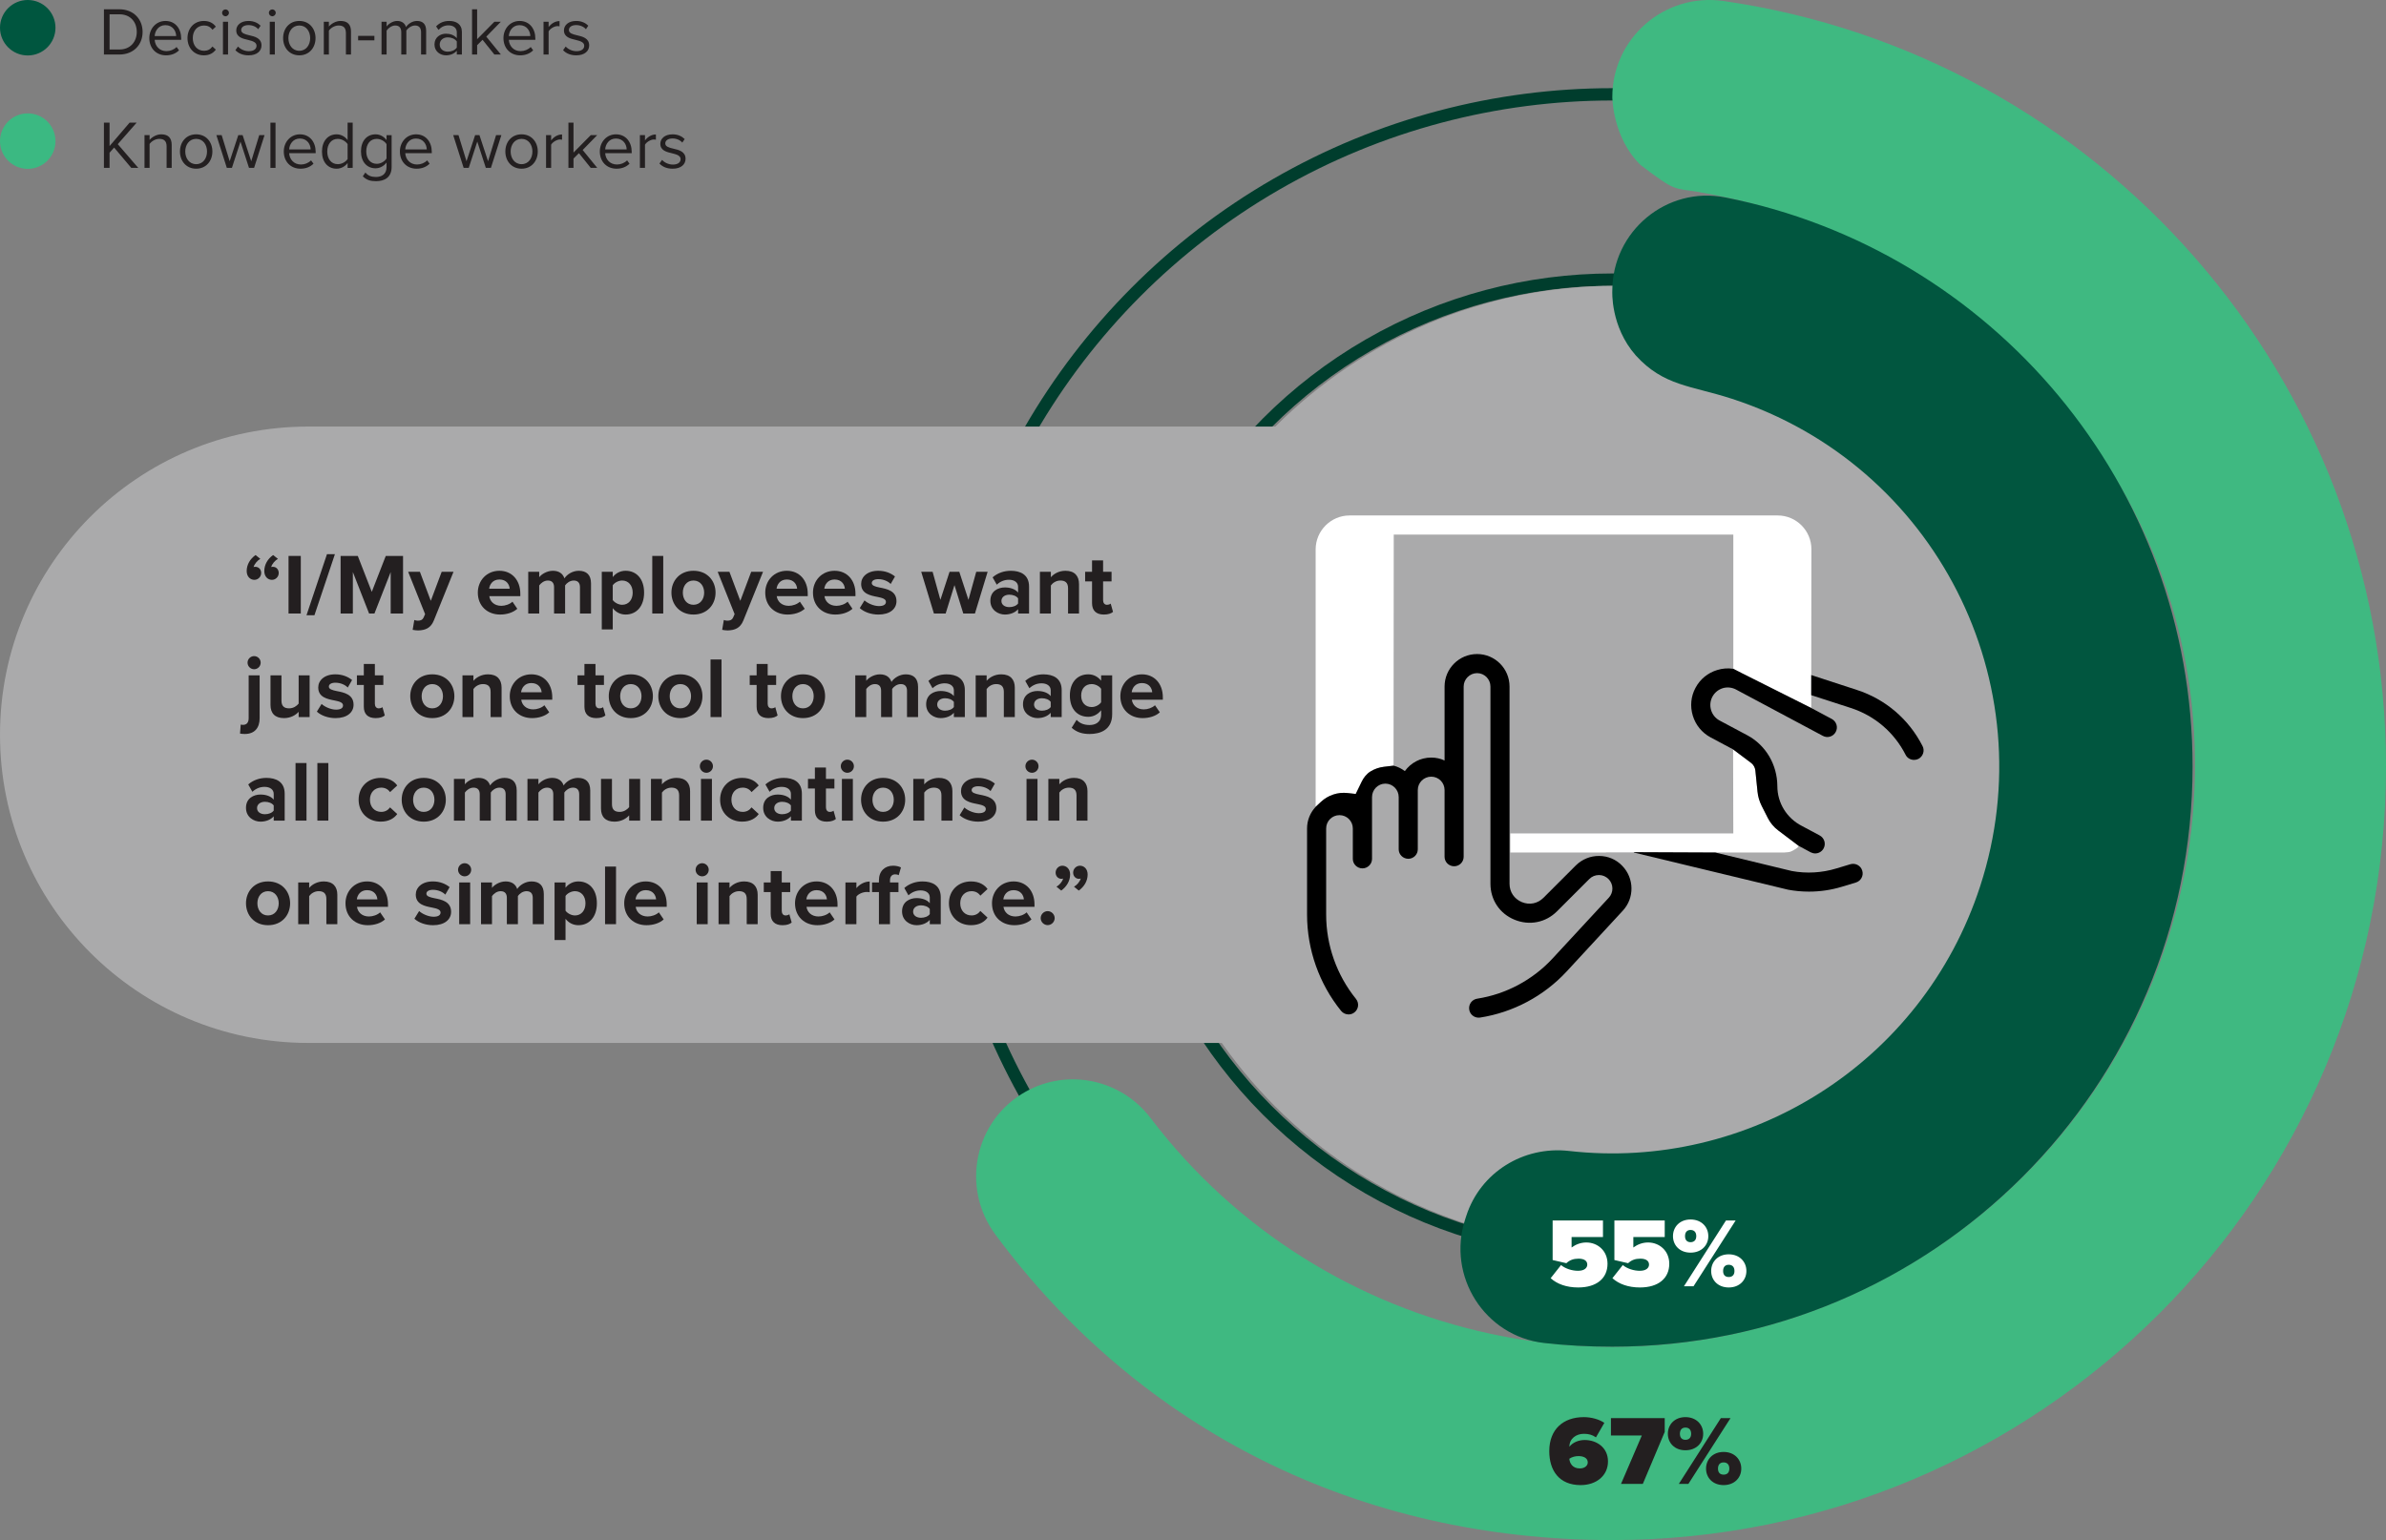 <?xml version="1.0" encoding="utf-8"?>
<!-- Generator: Adobe Illustrator 28.0.0, SVG Export Plug-In . SVG Version: 6.00 Build 0)  -->
<svg version="1.1" id="Layer_1" xmlns="http://www.w3.org/2000/svg" xmlns:xlink="http://www.w3.org/1999/xlink" x="0px" y="0px"
	 viewBox="0 0 387 249.855" style="enable-background:new 0 0 387 249.855;" xml:space="preserve">
<rect x="0" y="0" width="387" height="249.855" fill="#808080" stroke="none"/>
<style type="text/css">
	.st0{clip-path:url(#SVGID_00000081624716600072745000000008125318641186892699_);}
	.st1{fill:#231F20;}
	.st2{clip-path:url(#SVGID_00000081624716600072745000000008125318641186892699_);fill:#00563F;}
	.st3{clip-path:url(#SVGID_00000049200843350638934260000010675468392728053640_);fill:#3BB982;}
	
		.st4{clip-path:url(#SVGID_00000049200843350638934260000010675468392728053640_);fill:none;stroke:#003D2D;stroke-width:2;stroke-miterlimit:10;}
	.st5{clip-path:url(#SVGID_00000049200843350638934260000010675468392728053640_);fill:#AAAAAB;}
	.st6{clip-path:url(#SVGID_00000006677330506827531390000002852563469582974868_);fill:#3FB981;}
	.st7{clip-path:url(#SVGID_00000006677330506827531390000002852563469582974868_);fill:#01563F;}
	.st8{fill:#FFFFFF;}
	.st9{clip-path:url(#SVGID_00000106864577641926364460000009519031424286783145_);fill:#FFFFFF;}
	.st10{clip-path:url(#SVGID_00000106864577641926364460000009519031424286783145_);}
</style>
<g>
	<defs>
		<rect id="SVGID_1_" width="387" height="249.855"/>
	</defs>
	<clipPath id="SVGID_00000047747706195182554300000016438410160369019577_">
		<use xlink:href="#SVGID_1_"  style="overflow:visible;"/>
	</clipPath>
	<g style="clip-path:url(#SVGID_00000047747706195182554300000016438410160369019577_);">
		<path class="st1" d="M16.858,8.844V1.507h2.509c2.277,0,3.762,1.595,3.762,3.674c0,2.09-1.485,3.664-3.762,3.664H16.858z
			 M17.772,8.03h1.595c1.782,0,2.816-1.276,2.816-2.85c0-1.584-1.001-2.86-2.816-2.86h-1.595V8.03z"/>
		<path class="st1" d="M26.836,3.399c1.606,0,2.553,1.254,2.553,2.85v0.209h-4.302c0.066,1.001,0.77,1.837,1.914,1.837
			c0.605,0,1.221-0.242,1.64-0.671l0.396,0.539c-0.528,0.528-1.243,0.814-2.112,0.814c-1.573,0-2.707-1.133-2.707-2.794
			C24.217,4.642,25.318,3.399,26.836,3.399z M25.087,5.852h3.487c-0.011-0.792-0.539-1.771-1.749-1.771
			C25.692,4.081,25.131,5.038,25.087,5.852z"/>
		<path class="st1" d="M33.062,3.399c0.968,0,1.54,0.396,1.947,0.924l-0.55,0.506c-0.352-0.484-0.803-0.693-1.353-0.693
			c-1.133,0-1.837,0.869-1.837,2.046c0,1.177,0.704,2.058,1.837,2.058c0.55,0,1.001-0.22,1.353-0.693l0.55,0.506
			c-0.407,0.528-0.979,0.924-1.947,0.924c-1.584,0-2.651-1.21-2.651-2.794C30.41,4.609,31.478,3.399,33.062,3.399z"/>
		<path class="st1" d="M36.02,2.078c0-0.308,0.253-0.55,0.55-0.55c0.308,0,0.561,0.242,0.561,0.55s-0.253,0.561-0.561,0.561
			C36.273,2.639,36.02,2.386,36.02,2.078z M36.163,8.844V3.53h0.825v5.314H36.163z"/>
		<path class="st1" d="M38.605,7.546c0.352,0.407,1.023,0.759,1.75,0.759c0.814,0,1.254-0.363,1.254-0.88
			c0-0.583-0.649-0.77-1.364-0.946c-0.902-0.209-1.925-0.451-1.925-1.551c0-0.825,0.715-1.529,1.98-1.529
			c0.902,0,1.54,0.341,1.969,0.77l-0.385,0.572c-0.319-0.385-0.902-0.671-1.584-0.671c-0.726,0-1.177,0.33-1.177,0.803
			c0,0.517,0.605,0.682,1.298,0.847c0.924,0.209,1.991,0.473,1.991,1.65c0,0.891-0.715,1.606-2.09,1.606
			c-0.869,0-1.606-0.264-2.145-0.836L38.605,7.546z"/>
		<path class="st1" d="M43.61,2.078c0-0.308,0.253-0.55,0.55-0.55c0.308,0,0.561,0.242,0.561,0.55s-0.253,0.561-0.561,0.561
			C43.863,2.639,43.61,2.386,43.61,2.078z M43.753,8.844V3.53h0.825v5.314H43.753z"/>
		<path class="st1" d="M45.92,6.182c0-1.54,1.012-2.783,2.629-2.783s2.629,1.243,2.629,2.783c0,1.541-1.012,2.794-2.629,2.794
			S45.92,7.722,45.92,6.182z M50.309,6.182c0-1.078-0.627-2.046-1.76-2.046s-1.771,0.968-1.771,2.046
			c0,1.089,0.638,2.058,1.771,2.058S50.309,7.271,50.309,6.182z"/>
		<path class="st1" d="M56.106,8.844V5.368c0-0.935-0.473-1.232-1.188-1.232c-0.649,0-1.265,0.396-1.573,0.825v3.884H52.52V3.53
			h0.825v0.771c0.374-0.44,1.1-0.902,1.892-0.902c1.111,0,1.694,0.561,1.694,1.716v3.729H56.106z"/>
		<path class="st1" d="M58.086,6.545V5.819h2.64v0.726H58.086z"/>
		<path class="st1" d="M68.295,8.844V5.236c0-0.671-0.297-1.1-0.979-1.1c-0.55,0-1.133,0.396-1.408,0.814v3.895h-0.825V5.236
			c0-0.671-0.286-1.1-0.979-1.1c-0.539,0-1.111,0.396-1.397,0.825v3.884h-0.825V3.53h0.825v0.771
			c0.22-0.341,0.935-0.902,1.716-0.902c0.814,0,1.276,0.44,1.43,0.99c0.297-0.484,1.012-0.99,1.782-0.99
			c0.968,0,1.485,0.539,1.485,1.606v3.839H68.295z"/>
		<path class="st1" d="M74.091,8.844V8.239c-0.44,0.484-1.045,0.737-1.76,0.737c-0.902,0-1.859-0.605-1.859-1.76
			c0-1.188,0.957-1.749,1.859-1.749c0.726,0,1.332,0.231,1.76,0.726V5.236c0-0.715-0.572-1.122-1.342-1.122
			c-0.638,0-1.155,0.231-1.628,0.737l-0.385-0.572c0.572-0.594,1.254-0.88,2.124-0.88c1.122,0,2.057,0.506,2.057,1.793v3.652H74.091
			z M74.091,6.721c-0.319-0.44-0.88-0.66-1.463-0.66c-0.771,0-1.31,0.484-1.31,1.166c0,0.671,0.539,1.155,1.31,1.155
			c0.583,0,1.144-0.22,1.463-0.66V6.721z"/>
		<path class="st1" d="M80.185,8.844l-1.915-2.387l-0.88,0.869v1.518h-0.825V1.507h0.825v4.852l2.794-2.828h1.045l-2.354,2.41
			l2.366,2.904H80.185z"/>
		<path class="st1" d="M84.277,3.399c1.606,0,2.553,1.254,2.553,2.85v0.209h-4.302c0.066,1.001,0.77,1.837,1.914,1.837
			c0.605,0,1.221-0.242,1.64-0.671l0.396,0.539c-0.528,0.528-1.243,0.814-2.112,0.814c-1.573,0-2.707-1.133-2.707-2.794
			C81.658,4.642,82.758,3.399,84.277,3.399z M82.527,5.852h3.487c-0.011-0.792-0.539-1.771-1.749-1.771
			C83.132,4.081,82.571,5.038,82.527,5.852z"/>
		<path class="st1" d="M88.159,8.844V3.53h0.825v0.858c0.429-0.561,1.045-0.968,1.771-0.968v0.847
			c-0.099-0.022-0.198-0.033-0.33-0.033c-0.506,0-1.199,0.418-1.441,0.847v3.763H88.159z"/>
		<path class="st1" d="M91.756,7.546c0.352,0.407,1.023,0.759,1.75,0.759c0.814,0,1.254-0.363,1.254-0.88
			c0-0.583-0.649-0.77-1.364-0.946C92.493,6.27,91.47,6.028,91.47,4.928c0-0.825,0.715-1.529,1.98-1.529
			c0.902,0,1.54,0.341,1.969,0.77l-0.385,0.572c-0.319-0.385-0.902-0.671-1.584-0.671c-0.726,0-1.177,0.33-1.177,0.803
			c0,0.517,0.605,0.682,1.298,0.847c0.924,0.209,1.991,0.473,1.991,1.65c0,0.891-0.715,1.606-2.09,1.606
			c-0.869,0-1.606-0.264-2.145-0.836L91.756,7.546z"/>
	</g>
	<path style="clip-path:url(#SVGID_00000047747706195182554300000016438410160369019577_);fill:#00563F;" d="M4.5,8.999
		c2.485,0,4.5-2.015,4.5-4.5s-2.015-4.5-4.5-4.5S0,2.014,0,4.499S2.015,8.999,4.5,8.999"/>
</g>
<g>
	<path class="st1" d="M21.292,27.239l-2.784-3.3l-0.737,0.836v2.464h-0.914v-7.338h0.914v3.795l3.245-3.795h1.145l-3.059,3.487
		l3.322,3.851H21.292z"/>
	<path class="st1" d="M27.023,27.239v-3.477c0-0.935-0.473-1.232-1.188-1.232c-0.649,0-1.265,0.396-1.573,0.825v3.884h-0.825v-5.314
		h0.825v0.771c0.374-0.44,1.1-0.902,1.892-0.902c1.111,0,1.694,0.561,1.694,1.716v3.729H27.023z"/>
	<path class="st1" d="M29.189,24.576c0-1.54,1.012-2.783,2.629-2.783s2.629,1.243,2.629,2.783c0,1.541-1.012,2.794-2.629,2.794
		S29.189,26.117,29.189,24.576z M33.579,24.576c0-1.078-0.627-2.046-1.76-2.046s-1.771,0.968-1.771,2.046
		c0,1.089,0.638,2.058,1.771,2.058S33.579,25.666,33.579,24.576z"/>
	<path class="st1" d="M40.388,27.239l-1.386-4.269l-1.386,4.269H36.79l-1.694-5.314h0.858l1.298,4.236l1.397-4.236h0.704
		l1.397,4.236l1.298-4.236h0.858l-1.694,5.314H40.388z"/>
	<path class="st1" d="M43.863,27.239v-7.338h0.825v7.338H43.863z"/>
	<path class="st1" d="M48.648,21.793c1.606,0,2.553,1.254,2.553,2.85v0.209h-4.302c0.066,1.001,0.77,1.837,1.914,1.837
		c0.605,0,1.221-0.242,1.64-0.671l0.396,0.539c-0.528,0.528-1.243,0.814-2.112,0.814c-1.573,0-2.707-1.133-2.707-2.794
		C46.03,23.036,47.13,21.793,48.648,21.793z M46.899,24.247h3.487c-0.011-0.792-0.539-1.771-1.749-1.771
		C47.504,22.475,46.943,23.432,46.899,24.247z"/>
	<path class="st1" d="M56.381,27.239v-0.792c-0.396,0.539-1.045,0.924-1.793,0.924c-1.386,0-2.365-1.056-2.365-2.783
		c0-1.694,0.968-2.794,2.365-2.794c0.715,0,1.364,0.352,1.793,0.935v-2.827h0.825v7.338H56.381z M56.381,23.388
		c-0.297-0.462-0.935-0.858-1.595-0.858c-1.067,0-1.706,0.88-1.706,2.057s0.638,2.046,1.706,2.046c0.66,0,1.298-0.374,1.595-0.836
		V23.388z"/>
	<path class="st1" d="M59.263,27.987c0.44,0.528,0.968,0.726,1.727,0.726c0.88,0,1.705-0.429,1.705-1.595v-0.759
		c-0.385,0.539-1.034,0.946-1.782,0.946c-1.386,0-2.365-1.034-2.365-2.75c0-1.705,0.968-2.761,2.365-2.761
		c0.715,0,1.354,0.352,1.782,0.935v-0.803h0.825v5.16c0,1.76-1.232,2.31-2.53,2.31c-0.902,0-1.518-0.176-2.146-0.792L59.263,27.987z
		 M62.695,23.388c-0.286-0.462-0.924-0.858-1.584-0.858c-1.067,0-1.706,0.847-1.706,2.024c0,1.167,0.638,2.024,1.706,2.024
		c0.66,0,1.298-0.407,1.584-0.869V23.388z"/>
	<path class="st1" d="M67.48,21.793c1.606,0,2.553,1.254,2.553,2.85v0.209h-4.302c0.066,1.001,0.77,1.837,1.914,1.837
		c0.605,0,1.221-0.242,1.64-0.671l0.396,0.539c-0.528,0.528-1.243,0.814-2.112,0.814c-1.573,0-2.707-1.133-2.707-2.794
		C64.861,23.036,65.962,21.793,67.48,21.793z M65.731,24.247h3.487c-0.011-0.792-0.539-1.771-1.749-1.771
		C66.336,22.475,65.775,23.432,65.731,24.247z"/>
	<path class="st1" d="M78.799,27.239l-1.386-4.269l-1.386,4.269h-0.825l-1.694-5.314h0.858l1.298,4.236l1.397-4.236h0.704
		l1.397,4.236l1.298-4.236h0.858l-1.694,5.314H78.799z"/>
	<path class="st1" d="M81.966,24.576c0-1.54,1.012-2.783,2.629-2.783s2.629,1.243,2.629,2.783c0,1.541-1.012,2.794-2.629,2.794
		S81.966,26.117,81.966,24.576z M86.356,24.576c0-1.078-0.627-2.046-1.76-2.046s-1.771,0.968-1.771,2.046
		c0,1.089,0.638,2.058,1.771,2.058S86.356,25.666,86.356,24.576z"/>
	<path class="st1" d="M88.567,27.239v-5.314h0.825v0.858c0.429-0.561,1.045-0.968,1.771-0.968v0.847
		c-0.099-0.022-0.198-0.033-0.33-0.033c-0.506,0-1.199,0.418-1.441,0.847v3.763H88.567z"/>
	<path class="st1" d="M95.816,27.239l-1.915-2.387l-0.88,0.869v1.518h-0.825v-7.338h0.825v4.852l2.794-2.828h1.045l-2.354,2.41
		l2.366,2.904H95.816z"/>
	<path class="st1" d="M99.907,21.793c1.606,0,2.553,1.254,2.553,2.85v0.209h-4.302c0.066,1.001,0.77,1.837,1.914,1.837
		c0.605,0,1.221-0.242,1.64-0.671l0.396,0.539c-0.528,0.528-1.243,0.814-2.112,0.814c-1.573,0-2.707-1.133-2.707-2.794
		C97.289,23.036,98.389,21.793,99.907,21.793z M98.158,24.247h3.487c-0.011-0.792-0.539-1.771-1.749-1.771
		C98.763,22.475,98.202,23.432,98.158,24.247z"/>
	<path class="st1" d="M103.79,27.239v-5.314h0.825v0.858c0.429-0.561,1.045-0.968,1.771-0.968v0.847
		c-0.099-0.022-0.198-0.033-0.33-0.033c-0.506,0-1.199,0.418-1.441,0.847v3.763H103.79z"/>
	<path class="st1" d="M107.387,25.941c0.352,0.407,1.023,0.759,1.75,0.759c0.814,0,1.254-0.363,1.254-0.88
		c0-0.583-0.649-0.77-1.364-0.946c-0.902-0.209-1.925-0.451-1.925-1.551c0-0.825,0.715-1.529,1.98-1.529
		c0.902,0,1.54,0.341,1.969,0.77l-0.385,0.572c-0.319-0.385-0.902-0.671-1.584-0.671c-0.726,0-1.177,0.33-1.177,0.803
		c0,0.517,0.605,0.682,1.298,0.847c0.924,0.209,1.991,0.473,1.991,1.65c0,0.891-0.715,1.606-2.09,1.606
		c-0.869,0-1.606-0.264-2.145-0.836L107.387,25.941z"/>
</g>
<g>
	<defs>
		<rect id="SVGID_00000019656733628123298820000001672453428343151280_" width="387" height="249.855"/>
	</defs>
	<clipPath id="SVGID_00000129180064867595796480000008899566103974794894_">
		<use xlink:href="#SVGID_00000019656733628123298820000001672453428343151280_"  style="overflow:visible;"/>
	</clipPath>
	<path style="clip-path:url(#SVGID_00000129180064867595796480000008899566103974794894_);fill:#3BB982;" d="M4.5,27.394
		c2.485,0,4.5-2.015,4.5-4.5s-2.015-4.5-4.5-4.5S0,20.409,0,22.894S2.015,27.394,4.5,27.394"/>
	
		<circle style="clip-path:url(#SVGID_00000129180064867595796480000008899566103974794894_);fill:none;stroke:#003D2D;stroke-width:2;stroke-miterlimit:10;" cx="261.5" cy="124.367" r="79"/>
	
		<circle style="clip-path:url(#SVGID_00000129180064867595796480000008899566103974794894_);fill:none;stroke:#003D2D;stroke-width:2;stroke-miterlimit:10;" cx="261.5" cy="124.366" r="109.061"/>
	<path style="clip-path:url(#SVGID_00000129180064867595796480000008899566103974794894_);fill:#AAAAAB;" d="M50,69.205
		c-27.614,0-50,22.386-50,50s22.386,50,50,50h162c27.614,0,50-22.386,50-50s-22.386-50-50-50H50z"/>
	<path style="clip-path:url(#SVGID_00000129180064867595796480000008899566103974794894_);fill:#AAAAAB;" d="M262,202.366
		c43.078,0,78-34.922,78-78s-34.922-78-78-78s-78,34.922-78,78S218.922,202.366,262,202.366"/>
</g>
<g>
	<path class="st1" d="M42.224,90.668c-0.448,0.238-0.966,0.827-1.093,1.331c0.042-0.028,0.168-0.042,0.28-0.042
		c0.532,0,0.953,0.406,0.953,1.009s-0.504,1.106-1.106,1.106c-0.659,0-1.247-0.519-1.247-1.429c0-1.051,0.574-1.989,1.442-2.592
		L42.224,90.668z M45.081,90.668c-0.448,0.238-0.98,0.827-1.092,1.331c0.042-0.028,0.168-0.042,0.28-0.042
		c0.519,0,0.939,0.406,0.939,1.009s-0.491,1.106-1.107,1.106c-0.658,0-1.232-0.519-1.232-1.429c0-1.051,0.56-1.989,1.429-2.592
		L45.081,90.668z"/>
	<path class="st1" d="M46.8,99.535v-9.343h1.989v9.343H46.8z"/>
	<path class="st1" d="M49.712,99.815l3.32-9.903h1.289l-3.32,9.903H49.712z"/>
	<path class="st1" d="M63.367,99.535v-6.724l-2.633,6.724h-0.869l-2.633-6.724v6.724h-1.989v-9.343h2.788l2.27,5.827l2.269-5.827
		h2.801v9.343H63.367z"/>
	<path class="st1" d="M67.199,100.586c0.154,0.07,0.392,0.112,0.56,0.112c0.462,0,0.771-0.127,0.938-0.491l0.252-0.574l-2.746-6.863
		h1.905l1.765,4.706l1.765-4.706h1.919l-3.18,7.872c-0.504,1.274-1.401,1.611-2.563,1.639c-0.21,0-0.658-0.042-0.882-0.098
		L67.199,100.586z"/>
	<path class="st1" d="M81.004,92.601c2.017,0,3.39,1.513,3.39,3.726v0.393h-5.029c0.112,0.854,0.799,1.568,1.947,1.568
		c0.63,0,1.373-0.252,1.807-0.672l0.784,1.148c-0.687,0.631-1.737,0.938-2.788,0.938c-2.059,0-3.614-1.387-3.614-3.558
		C77.502,94.184,78.945,92.601,81.004,92.601z M79.337,95.514h3.334c-0.042-0.644-0.49-1.498-1.667-1.498
		C79.898,94.016,79.421,94.842,79.337,95.514z"/>
	<path class="st1" d="M94.068,99.535v-4.272c0-0.63-0.28-1.078-1.008-1.078c-0.63,0-1.149,0.42-1.401,0.784v4.566h-1.793v-4.272
		c0-0.63-0.28-1.078-1.009-1.078c-0.616,0-1.134,0.42-1.4,0.798v4.553h-1.779v-6.766h1.779v0.883
		c0.28-0.406,1.176-1.051,2.213-1.051c0.995,0,1.625,0.462,1.877,1.232c0.393-0.616,1.289-1.232,2.325-1.232
		c1.247,0,1.989,0.658,1.989,2.045v4.889H94.068z"/>
	<path class="st1" d="M99.385,102.112h-1.779v-9.343h1.779v0.854c0.518-0.658,1.26-1.022,2.087-1.022
		c1.737,0,2.998,1.288,2.998,3.544c0,2.255-1.261,3.558-2.998,3.558c-0.798,0-1.541-0.336-2.087-1.036V102.112z M100.912,94.184
		c-0.575,0-1.233,0.336-1.527,0.771v2.395c0.294,0.421,0.952,0.771,1.527,0.771c1.022,0,1.708-0.798,1.708-1.975
		C102.621,94.982,101.935,94.184,100.912,94.184z"/>
	<path class="st1" d="M105.796,99.535v-9.343h1.779v9.343H105.796z"/>
	<path class="st1" d="M108.903,96.145c0-1.919,1.345-3.544,3.572-3.544c2.241,0,3.586,1.625,3.586,3.544
		c0,1.933-1.345,3.558-3.586,3.558C110.248,99.703,108.903,98.078,108.903,96.145z M114.213,96.145c0-1.051-0.63-1.961-1.737-1.961
		c-1.106,0-1.723,0.91-1.723,1.961c0,1.064,0.616,1.975,1.723,1.975C113.582,98.12,114.213,97.21,114.213,96.145z"/>
	<path class="st1" d="M117.402,100.586c0.154,0.07,0.392,0.112,0.56,0.112c0.462,0,0.771-0.127,0.938-0.491l0.252-0.574
		l-2.746-6.863h1.905l1.765,4.706l1.765-4.706h1.919l-3.18,7.872c-0.504,1.274-1.401,1.611-2.563,1.639
		c-0.21,0-0.658-0.042-0.882-0.098L117.402,100.586z"/>
	<path class="st1" d="M127.623,92.601c2.017,0,3.39,1.513,3.39,3.726v0.393h-5.029c0.112,0.854,0.799,1.568,1.947,1.568
		c0.63,0,1.373-0.252,1.807-0.672l0.784,1.148c-0.687,0.631-1.737,0.938-2.788,0.938c-2.059,0-3.614-1.387-3.614-3.558
		C124.121,94.184,125.564,92.601,127.623,92.601z M125.956,95.514h3.334c-0.042-0.644-0.49-1.498-1.667-1.498
		C126.517,94.016,126.04,94.842,125.956,95.514z"/>
	<path class="st1" d="M135.365,92.601c2.017,0,3.39,1.513,3.39,3.726v0.393h-5.029c0.112,0.854,0.799,1.568,1.947,1.568
		c0.63,0,1.373-0.252,1.807-0.672l0.784,1.148c-0.686,0.631-1.737,0.938-2.788,0.938c-2.059,0-3.614-1.387-3.614-3.558
		C131.863,94.184,133.306,92.601,135.365,92.601z M133.698,95.514h3.334c-0.042-0.644-0.49-1.498-1.667-1.498
		C134.258,94.016,133.782,94.842,133.698,95.514z"/>
	<path class="st1" d="M140.221,97.406c0.49,0.462,1.499,0.924,2.339,0.924c0.771,0,1.135-0.266,1.135-0.686
		c0-0.477-0.588-0.645-1.359-0.799c-1.163-0.225-2.662-0.504-2.662-2.115c0-1.135,0.995-2.129,2.774-2.129
		c1.148,0,2.059,0.392,2.717,0.925l-0.7,1.218c-0.406-0.434-1.177-0.784-2.003-0.784c-0.644,0-1.064,0.238-1.064,0.631
		c0,0.42,0.532,0.574,1.289,0.729c1.163,0.224,2.718,0.532,2.718,2.213c0,1.246-1.051,2.171-2.928,2.171
		c-1.177,0-2.312-0.393-3.026-1.051L140.221,97.406z"/>
	<path class="st1" d="M156.24,99.535l-1.429-4.608l-1.429,4.608h-1.905l-2.059-6.766h1.849l1.261,4.553l1.484-4.553h1.583
		l1.485,4.553l1.261-4.553h1.849l-2.059,6.766H156.24z"/>
	<path class="st1" d="M165.13,99.535v-0.7c-0.462,0.546-1.261,0.868-2.143,0.868c-1.079,0-2.354-0.729-2.354-2.241
		c0-1.583,1.275-2.157,2.354-2.157c0.896,0,1.695,0.28,2.143,0.826v-0.938c0-0.686-0.588-1.134-1.485-1.134
		c-0.729,0-1.401,0.266-1.975,0.798l-0.672-1.19c0.826-0.729,1.891-1.064,2.956-1.064c1.541,0,2.956,0.616,2.956,2.563v4.37H165.13z
		 M165.13,97.07c-0.294-0.393-0.854-0.589-1.429-0.589c-0.701,0-1.275,0.378-1.275,1.022c0,0.631,0.574,0.995,1.275,0.995
		c0.574,0,1.134-0.196,1.429-0.589V97.07z"/>
	<path class="st1" d="M173.235,99.535v-4.09c0-0.938-0.49-1.261-1.247-1.261c-0.7,0-1.247,0.392-1.541,0.798v4.553h-1.779v-6.766
		h1.779v0.883c0.434-0.519,1.26-1.051,2.367-1.051c1.485,0,2.199,0.84,2.199,2.157v4.776H173.235z"/>
	<path class="st1" d="M177.125,97.854v-3.53h-1.121v-1.555h1.121v-1.849h1.793v1.849h1.372v1.555h-1.372v3.054
		c0,0.42,0.224,0.742,0.616,0.742c0.266,0,0.519-0.098,0.616-0.196l0.378,1.345c-0.266,0.238-0.742,0.435-1.484,0.435
		C177.797,99.703,177.125,99.058,177.125,97.854z"/>
</g>
<g>
	<path class="st1" d="M42.112,109.57v6.947c0,1.541-0.785,2.563-2.41,2.563c-0.322,0-0.56-0.027-0.77-0.069l0.112-1.457
		c0.112,0.028,0.28,0.042,0.392,0.042c0.519,0,0.896-0.322,0.896-1.079v-6.947H42.112z M40.151,107.51
		c0-0.588,0.49-1.064,1.065-1.064c0.588,0,1.064,0.477,1.064,1.064c0,0.589-0.476,1.065-1.064,1.065
		C40.641,108.576,40.151,108.099,40.151,107.51z"/>
	<path class="st1" d="M48.441,116.336v-0.854c-0.462,0.519-1.274,1.022-2.381,1.022c-1.485,0-2.186-0.812-2.186-2.129v-4.805h1.779
		v4.104c0,0.938,0.49,1.246,1.247,1.246c0.687,0,1.232-0.378,1.541-0.771v-4.58h1.779v6.766H48.441z"/>
	<path class="st1" d="M52.163,114.207c0.49,0.462,1.499,0.924,2.339,0.924c0.771,0,1.135-0.266,1.135-0.686
		c0-0.477-0.588-0.645-1.359-0.799c-1.163-0.225-2.662-0.504-2.662-2.115c0-1.135,0.995-2.129,2.774-2.129
		c1.148,0,2.059,0.392,2.717,0.925l-0.7,1.218c-0.406-0.434-1.177-0.784-2.003-0.784c-0.644,0-1.064,0.238-1.064,0.631
		c0,0.42,0.532,0.574,1.289,0.729c1.163,0.224,2.718,0.532,2.718,2.213c0,1.246-1.051,2.171-2.928,2.171
		c-1.177,0-2.312-0.393-3.026-1.051L52.163,114.207z"/>
	<path class="st1" d="M59.009,114.655v-3.53h-1.121v-1.555h1.121v-1.849h1.793v1.849h1.373v1.555h-1.373v3.054
		c0,0.42,0.224,0.742,0.616,0.742c0.266,0,0.518-0.098,0.616-0.196l0.378,1.345c-0.266,0.238-0.743,0.435-1.485,0.435
		C59.681,116.504,59.009,115.859,59.009,114.655z"/>
	<path class="st1" d="M66.54,112.946c0-1.919,1.345-3.544,3.572-3.544c2.241,0,3.586,1.625,3.586,3.544
		c0,1.933-1.345,3.558-3.586,3.558C67.885,116.504,66.54,114.879,66.54,112.946z M71.849,112.946c0-1.051-0.63-1.961-1.737-1.961
		c-1.106,0-1.723,0.91-1.723,1.961c0,1.064,0.616,1.975,1.723,1.975C71.219,114.921,71.849,114.01,71.849,112.946z"/>
	<path class="st1" d="M79.576,116.336v-4.09c0-0.938-0.49-1.261-1.247-1.261c-0.7,0-1.247,0.392-1.541,0.798v4.553H75.01v-6.766
		h1.779v0.883c0.434-0.519,1.261-1.051,2.367-1.051c1.485,0,2.199,0.84,2.199,2.157v4.776H79.576z"/>
	<path class="st1" d="M86.184,109.402c2.017,0,3.39,1.513,3.39,3.726v0.393h-5.029c0.112,0.854,0.799,1.568,1.947,1.568
		c0.63,0,1.373-0.252,1.807-0.672l0.784,1.148c-0.687,0.631-1.737,0.938-2.788,0.938c-2.059,0-3.614-1.387-3.614-3.558
		C82.682,110.985,84.125,109.402,86.184,109.402z M84.517,112.315h3.334c-0.042-0.644-0.49-1.498-1.667-1.498
		C85.077,110.817,84.601,111.643,84.517,112.315z"/>
	<path class="st1" d="M94.792,114.655v-3.53h-1.12v-1.555h1.12v-1.849h1.793v1.849h1.373v1.555h-1.373v3.054
		c0,0.42,0.225,0.742,0.617,0.742c0.266,0,0.518-0.098,0.616-0.196l0.378,1.345c-0.267,0.238-0.743,0.435-1.485,0.435
		C95.465,116.504,94.792,115.859,94.792,114.655z"/>
	<path class="st1" d="M98.74,112.946c0-1.919,1.345-3.544,3.572-3.544c2.241,0,3.586,1.625,3.586,3.544
		c0,1.933-1.345,3.558-3.586,3.558C100.085,116.504,98.74,114.879,98.74,112.946z M104.049,112.946c0-1.051-0.63-1.961-1.737-1.961
		c-1.106,0-1.723,0.91-1.723,1.961c0,1.064,0.616,1.975,1.723,1.975C103.419,114.921,104.049,114.01,104.049,112.946z"/>
	<path class="st1" d="M106.776,112.946c0-1.919,1.345-3.544,3.572-3.544c2.241,0,3.586,1.625,3.586,3.544
		c0,1.933-1.345,3.558-3.586,3.558C108.12,116.504,106.776,114.879,106.776,112.946z M112.085,112.946
		c0-1.051-0.63-1.961-1.737-1.961c-1.106,0-1.723,0.91-1.723,1.961c0,1.064,0.616,1.975,1.723,1.975
		C111.454,114.921,112.085,114.01,112.085,112.946z"/>
	<path class="st1" d="M115.246,116.336v-9.343h1.779v9.343H115.246z"/>
	<path class="st1" d="M122.722,114.655v-3.53h-1.121v-1.555h1.121v-1.849h1.793v1.849h1.373v1.555h-1.373v3.054
		c0,0.42,0.224,0.742,0.616,0.742c0.266,0,0.518-0.098,0.616-0.196l0.378,1.345c-0.266,0.238-0.743,0.435-1.485,0.435
		C123.394,116.504,122.722,115.859,122.722,114.655z"/>
	<path class="st1" d="M126.669,112.946c0-1.919,1.345-3.544,3.572-3.544c2.241,0,3.586,1.625,3.586,3.544
		c0,1.933-1.345,3.558-3.586,3.558C128.014,116.504,126.669,114.879,126.669,112.946z M131.978,112.946
		c0-1.051-0.63-1.961-1.737-1.961c-1.106,0-1.723,0.91-1.723,1.961c0,1.064,0.616,1.975,1.723,1.975
		C131.348,114.921,131.978,114.01,131.978,112.946z"/>
	<path class="st1" d="M147.114,116.336v-4.272c0-0.63-0.28-1.078-1.008-1.078c-0.63,0-1.149,0.42-1.401,0.784v4.566h-1.793v-4.272
		c0-0.63-0.28-1.078-1.009-1.078c-0.616,0-1.134,0.42-1.4,0.798v4.553h-1.779v-6.766h1.779v0.883
		c0.28-0.406,1.176-1.051,2.213-1.051c0.995,0,1.625,0.462,1.877,1.232c0.393-0.616,1.289-1.232,2.326-1.232
		c1.247,0,1.989,0.658,1.989,2.045v4.889H147.114z"/>
	<path class="st1" d="M154.714,116.336v-0.7c-0.462,0.546-1.261,0.868-2.143,0.868c-1.079,0-2.354-0.729-2.354-2.241
		c0-1.583,1.275-2.157,2.354-2.157c0.896,0,1.695,0.28,2.143,0.826v-0.938c0-0.686-0.588-1.134-1.485-1.134
		c-0.729,0-1.401,0.266-1.975,0.798l-0.672-1.19c0.826-0.729,1.891-1.064,2.956-1.064c1.541,0,2.956,0.616,2.956,2.563v4.37H154.714
		z M154.714,113.871c-0.294-0.393-0.854-0.589-1.429-0.589c-0.701,0-1.275,0.378-1.275,1.022c0,0.631,0.574,0.995,1.275,0.995
		c0.574,0,1.134-0.196,1.429-0.589V113.871z"/>
	<path class="st1" d="M162.819,116.336v-4.09c0-0.938-0.49-1.261-1.247-1.261c-0.7,0-1.247,0.392-1.541,0.798v4.553h-1.779v-6.766
		h1.779v0.883c0.434-0.519,1.261-1.051,2.367-1.051c1.485,0,2.199,0.84,2.199,2.157v4.776H162.819z"/>
	<path class="st1" d="M170.422,116.336v-0.7c-0.462,0.546-1.261,0.868-2.143,0.868c-1.079,0-2.354-0.729-2.354-2.241
		c0-1.583,1.275-2.157,2.354-2.157c0.896,0,1.695,0.28,2.143,0.826v-0.938c0-0.686-0.588-1.134-1.485-1.134
		c-0.729,0-1.401,0.266-1.975,0.798l-0.672-1.19c0.826-0.729,1.891-1.064,2.956-1.064c1.541,0,2.956,0.616,2.956,2.563v4.37H170.422
		z M170.422,113.871c-0.294-0.393-0.854-0.589-1.429-0.589c-0.701,0-1.275,0.378-1.275,1.022c0,0.631,0.574,0.995,1.275,0.995
		c0.574,0,1.134-0.196,1.429-0.589V113.871z"/>
	<path class="st1" d="M174.62,116.784c0.546,0.603,1.26,0.841,2.115,0.841s1.863-0.379,1.863-1.709v-0.687
		c-0.532,0.672-1.261,1.064-2.087,1.064c-1.695,0-2.983-1.19-2.983-3.446c0-2.213,1.275-3.445,2.983-3.445
		c0.812,0,1.541,0.35,2.087,1.036v-0.868h1.793v6.304c0,2.577-1.989,3.207-3.656,3.207c-1.163,0-2.073-0.266-2.914-1.008
		L174.62,116.784z M178.598,111.756c-0.294-0.448-0.938-0.771-1.527-0.771c-1.009,0-1.709,0.7-1.709,1.862
		c0,1.163,0.7,1.863,1.709,1.863c0.588,0,1.232-0.336,1.527-0.771V111.756z"/>
	<path class="st1" d="M185.219,109.402c2.017,0,3.39,1.513,3.39,3.726v0.393h-5.028c0.111,0.854,0.798,1.568,1.947,1.568
		c0.63,0,1.372-0.252,1.807-0.672l0.784,1.148c-0.687,0.631-1.737,0.938-2.787,0.938c-2.06,0-3.614-1.387-3.614-3.558
		C181.717,110.985,183.159,109.402,185.219,109.402z M183.552,112.315h3.334c-0.042-0.644-0.49-1.498-1.667-1.498
		C184.112,110.817,183.636,111.643,183.552,112.315z"/>
</g>
<g>
	<path class="st1" d="M44.395,133.135v-0.7c-0.462,0.546-1.261,0.868-2.143,0.868c-1.079,0-2.354-0.729-2.354-2.241
		c0-1.583,1.275-2.157,2.354-2.157c0.896,0,1.695,0.28,2.143,0.826v-0.938c0-0.686-0.588-1.134-1.485-1.134
		c-0.729,0-1.401,0.266-1.975,0.798l-0.672-1.19c0.826-0.729,1.891-1.064,2.956-1.064c1.541,0,2.956,0.616,2.956,2.563v4.37H44.395z
		 M44.395,130.67c-0.294-0.392-0.854-0.588-1.429-0.588c-0.701,0-1.275,0.378-1.275,1.022c0,0.631,0.574,0.995,1.275,0.995
		c0.574,0,1.134-0.196,1.429-0.589V130.67z"/>
	<path class="st1" d="M47.935,133.135v-9.343h1.779v9.343H47.935z"/>
	<path class="st1" d="M51.477,133.135v-9.343h1.779v9.343H51.477z"/>
	<path class="st1" d="M61.754,126.202c1.387,0,2.227,0.603,2.675,1.232l-1.163,1.079c-0.322-0.463-0.812-0.729-1.429-0.729
		c-1.079,0-1.835,0.784-1.835,1.961s0.756,1.975,1.835,1.975c0.616,0,1.106-0.28,1.429-0.729l1.163,1.079
		c-0.448,0.63-1.289,1.232-2.675,1.232c-2.087,0-3.586-1.471-3.586-3.558C58.168,127.673,59.667,126.202,61.754,126.202z"/>
	<path class="st1" d="M65.154,129.746c0-1.919,1.345-3.544,3.572-3.544c2.241,0,3.586,1.625,3.586,3.544
		c0,1.933-1.345,3.558-3.586,3.558C66.499,133.303,65.154,131.678,65.154,129.746z M70.463,129.746c0-1.051-0.63-1.961-1.737-1.961
		c-1.106,0-1.723,0.91-1.723,1.961c0,1.064,0.616,1.975,1.723,1.975C69.833,131.72,70.463,130.81,70.463,129.746z"/>
	<path class="st1" d="M82.015,133.135v-4.272c0-0.63-0.28-1.078-1.008-1.078c-0.63,0-1.149,0.42-1.401,0.784v4.566h-1.793v-4.272
		c0-0.63-0.28-1.078-1.009-1.078c-0.616,0-1.134,0.42-1.4,0.798v4.553h-1.779v-6.766h1.779v0.883
		c0.28-0.406,1.176-1.051,2.213-1.051c0.995,0,1.625,0.462,1.877,1.232c0.393-0.616,1.289-1.232,2.325-1.232
		c1.247,0,1.989,0.658,1.989,2.045v4.889H82.015z"/>
	<path class="st1" d="M93.943,133.135v-4.272c0-0.63-0.28-1.078-1.008-1.078c-0.63,0-1.149,0.42-1.401,0.784v4.566H89.74v-4.272
		c0-0.63-0.28-1.078-1.009-1.078c-0.616,0-1.134,0.42-1.4,0.798v4.553h-1.779v-6.766h1.779v0.883
		c0.28-0.406,1.176-1.051,2.213-1.051c0.995,0,1.625,0.462,1.877,1.232c0.393-0.616,1.289-1.232,2.325-1.232
		c1.247,0,1.989,0.658,1.989,2.045v4.889H93.943z"/>
	<path class="st1" d="M102.046,133.135v-0.854c-0.462,0.519-1.274,1.022-2.381,1.022c-1.485,0-2.186-0.812-2.186-2.129v-4.805h1.779
		v4.104c0,0.938,0.49,1.246,1.247,1.246c0.686,0,1.232-0.378,1.541-0.771v-4.58h1.779v6.766H102.046z"/>
	<path class="st1" d="M110.152,133.135v-4.09c0-0.938-0.49-1.261-1.247-1.261c-0.7,0-1.247,0.392-1.541,0.798v4.553h-1.779v-6.766
		h1.779v0.883c0.434-0.519,1.26-1.051,2.367-1.051c1.485,0,2.199,0.84,2.199,2.157v4.776H110.152z"/>
	<path class="st1" d="M113.509,124.31c0-0.588,0.49-1.064,1.065-1.064c0.588,0,1.064,0.477,1.064,1.064
		c0,0.589-0.477,1.065-1.064,1.065C114,125.376,113.509,124.899,113.509,124.31z M113.692,133.135v-6.766h1.779v6.766H113.692z"/>
	<path class="st1" d="M120.385,126.202c1.387,0,2.227,0.603,2.675,1.232l-1.163,1.079c-0.322-0.463-0.812-0.729-1.429-0.729
		c-1.079,0-1.835,0.784-1.835,1.961s0.756,1.975,1.835,1.975c0.616,0,1.106-0.28,1.429-0.729l1.163,1.079
		c-0.448,0.63-1.289,1.232-2.675,1.232c-2.087,0-3.586-1.471-3.586-3.558C116.799,127.673,118.298,126.202,120.385,126.202z"/>
	<path class="st1" d="M128.282,133.135v-0.7c-0.462,0.546-1.261,0.868-2.143,0.868c-1.079,0-2.354-0.729-2.354-2.241
		c0-1.583,1.275-2.157,2.354-2.157c0.896,0,1.695,0.28,2.143,0.826v-0.938c0-0.686-0.588-1.134-1.485-1.134
		c-0.729,0-1.401,0.266-1.975,0.798l-0.672-1.19c0.826-0.729,1.891-1.064,2.956-1.064c1.541,0,2.956,0.616,2.956,2.563v4.37H128.282
		z M128.282,130.67c-0.294-0.392-0.854-0.588-1.429-0.588c-0.701,0-1.275,0.378-1.275,1.022c0,0.631,0.574,0.995,1.275,0.995
		c0.574,0,1.134-0.196,1.429-0.589V130.67z"/>
	<path class="st1" d="M132.172,131.455v-3.53h-1.121v-1.555h1.121v-1.849h1.793v1.849h1.373v1.555h-1.373v3.054
		c0,0.42,0.224,0.742,0.616,0.742c0.266,0,0.518-0.098,0.616-0.196l0.378,1.345c-0.266,0.238-0.743,0.435-1.485,0.435
		C132.844,133.303,132.172,132.659,132.172,131.455z"/>
	<path class="st1" d="M136.371,124.31c0-0.588,0.49-1.064,1.065-1.064c0.588,0,1.064,0.477,1.064,1.064
		c0,0.589-0.476,1.065-1.064,1.065C136.861,125.376,136.371,124.899,136.371,124.31z M136.553,133.135v-6.766h1.779v6.766H136.553z"
		/>
	<path class="st1" d="M139.661,129.746c0-1.919,1.345-3.544,3.572-3.544c2.241,0,3.586,1.625,3.586,3.544
		c0,1.933-1.345,3.558-3.586,3.558C141.006,133.303,139.661,131.678,139.661,129.746z M144.97,129.746
		c0-1.051-0.63-1.961-1.737-1.961c-1.106,0-1.723,0.91-1.723,1.961c0,1.064,0.616,1.975,1.723,1.975
		C144.34,131.72,144.97,130.81,144.97,129.746z"/>
	<path class="st1" d="M152.697,133.135v-4.09c0-0.938-0.49-1.261-1.247-1.261c-0.7,0-1.247,0.392-1.541,0.798v4.553h-1.779v-6.766
		h1.779v0.883c0.434-0.519,1.261-1.051,2.367-1.051c1.485,0,2.199,0.84,2.199,2.157v4.776H152.697z"/>
	<path class="st1" d="M156.419,131.007c0.49,0.462,1.499,0.924,2.339,0.924c0.771,0,1.135-0.266,1.135-0.686
		c0-0.477-0.588-0.645-1.359-0.799c-1.163-0.224-2.662-0.504-2.662-2.115c0-1.135,0.995-2.129,2.774-2.129
		c1.148,0,2.059,0.392,2.717,0.925l-0.7,1.218c-0.406-0.434-1.177-0.784-2.003-0.784c-0.644,0-1.064,0.238-1.064,0.631
		c0,0.42,0.532,0.574,1.289,0.729c1.163,0.224,2.718,0.532,2.718,2.213c0,1.246-1.051,2.171-2.928,2.171
		c-1.177,0-2.311-0.392-3.026-1.051L156.419,131.007z"/>
	<path class="st1" d="M166.317,124.31c0-0.588,0.49-1.064,1.065-1.064c0.588,0,1.064,0.477,1.064,1.064
		c0,0.589-0.476,1.065-1.064,1.065C166.807,125.376,166.317,124.899,166.317,124.31z M166.499,133.135v-6.766h1.779v6.766H166.499z"
		/>
	<path class="st1" d="M174.607,133.135v-4.09c0-0.938-0.49-1.261-1.247-1.261c-0.7,0-1.247,0.392-1.541,0.798v4.553h-1.779v-6.766
		h1.779v0.883c0.434-0.519,1.26-1.051,2.367-1.051c1.485,0,2.199,0.84,2.199,2.157v4.776H174.607z"/>
</g>
<g>
	<path class="st1" d="M39.899,146.546c0-1.919,1.345-3.544,3.572-3.544c2.241,0,3.586,1.625,3.586,3.544
		c0,1.933-1.345,3.558-3.586,3.558C41.243,150.103,39.899,148.478,39.899,146.546z M45.208,146.546c0-1.051-0.63-1.961-1.737-1.961
		c-1.106,0-1.723,0.91-1.723,1.961c0,1.064,0.616,1.975,1.723,1.975C44.577,148.52,45.208,147.61,45.208,146.546z"/>
	<path class="st1" d="M52.935,149.935v-4.09c0-0.938-0.49-1.261-1.247-1.261c-0.7,0-1.247,0.392-1.541,0.798v4.553h-1.779v-6.766
		h1.779v0.883c0.434-0.519,1.261-1.051,2.367-1.051c1.485,0,2.199,0.84,2.199,2.157v4.776H52.935z"/>
	<path class="st1" d="M59.542,143.002c2.017,0,3.39,1.513,3.39,3.726v0.393h-5.029c0.112,0.854,0.799,1.568,1.947,1.568
		c0.63,0,1.373-0.252,1.807-0.672l0.784,1.148c-0.687,0.631-1.737,0.938-2.788,0.938c-2.059,0-3.614-1.387-3.614-3.558
		C56.04,144.585,57.483,143.002,59.542,143.002z M57.875,145.915h3.334c-0.042-0.644-0.49-1.498-1.667-1.498
		C58.436,144.417,57.959,145.243,57.875,145.915z"/>
	<path class="st1" d="M67.983,147.806c0.49,0.462,1.499,0.924,2.339,0.924c0.771,0,1.135-0.266,1.135-0.686
		c0-0.477-0.588-0.645-1.359-0.799c-1.163-0.225-2.662-0.504-2.662-2.115c0-1.135,0.995-2.129,2.774-2.129
		c1.148,0,2.059,0.392,2.717,0.925l-0.7,1.218c-0.406-0.434-1.177-0.784-2.003-0.784c-0.644,0-1.064,0.238-1.064,0.631
		c0,0.42,0.532,0.574,1.289,0.729c1.163,0.224,2.718,0.532,2.718,2.213c0,1.246-1.051,2.171-2.928,2.171
		c-1.177,0-2.311-0.393-3.026-1.051L67.983,147.806z"/>
	<path class="st1" d="M74.296,141.11c0-0.588,0.49-1.064,1.065-1.064c0.588,0,1.064,0.477,1.064,1.064
		c0,0.589-0.476,1.065-1.064,1.065C74.786,142.175,74.296,141.699,74.296,141.11z M74.478,149.935v-6.766h1.779v6.766H74.478z"/>
	<path class="st1" d="M86.411,149.935v-4.272c0-0.63-0.28-1.078-1.008-1.078c-0.63,0-1.149,0.42-1.401,0.784v4.566h-1.793v-4.272
		c0-0.63-0.28-1.078-1.009-1.078c-0.616,0-1.134,0.42-1.4,0.798v4.553H78.02v-6.766h1.779v0.883c0.28-0.406,1.176-1.051,2.213-1.051
		c0.995,0,1.625,0.462,1.877,1.232c0.393-0.616,1.289-1.232,2.326-1.232c1.247,0,1.989,0.658,1.989,2.045v4.889H86.411z"/>
	<path class="st1" d="M91.727,152.512h-1.779v-9.343h1.779v0.854c0.518-0.658,1.26-1.022,2.087-1.022
		c1.737,0,2.998,1.288,2.998,3.544c0,2.255-1.261,3.558-2.998,3.558c-0.798,0-1.541-0.336-2.087-1.036V152.512z M93.254,144.585
		c-0.575,0-1.233,0.336-1.527,0.771v2.395c0.294,0.421,0.952,0.771,1.527,0.771c1.022,0,1.708-0.798,1.708-1.975
		C94.963,145.382,94.277,144.585,93.254,144.585z"/>
	<path class="st1" d="M98.138,149.935v-9.343h1.779v9.343H98.138z"/>
	<path class="st1" d="M104.748,143.002c2.017,0,3.39,1.513,3.39,3.726v0.393h-5.029c0.112,0.854,0.799,1.568,1.947,1.568
		c0.63,0,1.373-0.252,1.807-0.672l0.784,1.148c-0.686,0.631-1.737,0.938-2.788,0.938c-2.059,0-3.614-1.387-3.614-3.558
		C101.246,144.585,102.689,143.002,104.748,143.002z M103.081,145.915h3.334c-0.042-0.644-0.49-1.498-1.667-1.498
		C103.641,144.417,103.165,145.243,103.081,145.915z"/>
	<path class="st1" d="M112.823,141.11c0-0.588,0.49-1.064,1.065-1.064c0.588,0,1.064,0.477,1.064,1.064
		c0,0.589-0.476,1.065-1.064,1.065C113.314,142.175,112.823,141.699,112.823,141.11z M113.006,149.935v-6.766h1.779v6.766H113.006z"
		/>
	<path class="st1" d="M121.114,149.935v-4.09c0-0.938-0.49-1.261-1.247-1.261c-0.7,0-1.247,0.392-1.541,0.798v4.553h-1.779v-6.766
		h1.779v0.883c0.434-0.519,1.26-1.051,2.367-1.051c1.485,0,2.199,0.84,2.199,2.157v4.776H121.114z"/>
	<path class="st1" d="M125.004,148.255v-3.53h-1.121v-1.555h1.121v-1.849h1.793v1.849h1.373v1.555h-1.373v3.054
		c0,0.42,0.224,0.742,0.616,0.742c0.266,0,0.518-0.098,0.616-0.196l0.378,1.345c-0.266,0.238-0.743,0.435-1.485,0.435
		C125.676,150.103,125.004,149.459,125.004,148.255z"/>
	<path class="st1" d="M132.453,143.002c2.017,0,3.39,1.513,3.39,3.726v0.393h-5.029c0.112,0.854,0.799,1.568,1.947,1.568
		c0.63,0,1.373-0.252,1.807-0.672l0.784,1.148c-0.687,0.631-1.737,0.938-2.788,0.938c-2.059,0-3.614-1.387-3.614-3.558
		C128.951,144.585,130.394,143.002,132.453,143.002z M130.786,145.915h3.334c-0.042-0.644-0.49-1.498-1.667-1.498
		C131.347,144.417,130.87,145.243,130.786,145.915z"/>
	<path class="st1" d="M137.127,149.935v-6.766h1.779v0.925c0.476-0.603,1.316-1.079,2.157-1.079v1.737
		c-0.126-0.028-0.294-0.042-0.491-0.042c-0.588,0-1.373,0.322-1.667,0.756v4.469H137.127z"/>
	<path class="st1" d="M144.353,144.724v5.211h-1.793v-5.211h-1.121v-1.555h1.121v-0.364c0-1.471,0.952-2.354,2.283-2.354
		c0.504,0,0.966,0.112,1.289,0.28l-0.364,1.261c-0.154-0.098-0.364-0.14-0.574-0.14c-0.504,0-0.84,0.336-0.84,0.98v0.336h1.373
		v1.555H144.353z"/>
	<path class="st1" d="M150.807,149.935v-0.7c-0.462,0.546-1.261,0.868-2.143,0.868c-1.079,0-2.354-0.729-2.354-2.241
		c0-1.583,1.275-2.157,2.354-2.157c0.896,0,1.695,0.28,2.143,0.826v-0.938c0-0.686-0.588-1.134-1.485-1.134
		c-0.729,0-1.401,0.266-1.975,0.798l-0.672-1.19c0.826-0.729,1.891-1.064,2.956-1.064c1.541,0,2.956,0.616,2.956,2.563v4.37H150.807
		z M150.807,147.47c-0.294-0.393-0.854-0.589-1.429-0.589c-0.701,0-1.275,0.378-1.275,1.022c0,0.631,0.574,0.995,1.275,0.995
		c0.574,0,1.134-0.196,1.429-0.589V147.47z"/>
	<path class="st1" d="M157.499,143.002c1.387,0,2.227,0.603,2.675,1.232l-1.163,1.079c-0.322-0.463-0.812-0.729-1.429-0.729
		c-1.079,0-1.835,0.784-1.835,1.961s0.756,1.975,1.835,1.975c0.616,0,1.106-0.28,1.429-0.729l1.163,1.079
		c-0.448,0.63-1.289,1.232-2.675,1.232c-2.087,0-3.586-1.471-3.586-3.558C153.913,144.472,155.412,143.002,157.499,143.002z"/>
	<path class="st1" d="M164.401,143.002c2.017,0,3.39,1.513,3.39,3.726v0.393h-5.029c0.112,0.854,0.799,1.568,1.947,1.568
		c0.63,0,1.373-0.252,1.807-0.672l0.784,1.148c-0.687,0.631-1.737,0.938-2.788,0.938c-2.059,0-3.614-1.387-3.614-3.558
		C160.899,144.585,162.341,143.002,164.401,143.002z M162.734,145.915h3.334c-0.042-0.644-0.49-1.498-1.667-1.498
		C163.294,144.417,162.818,145.243,162.734,145.915z"/>
	<path class="st1" d="M169.929,147.82c0.616,0,1.135,0.519,1.135,1.135s-0.519,1.135-1.135,1.135s-1.135-0.519-1.135-1.135
		S169.313,147.82,169.929,147.82z"/>
	<path class="st1" d="M171.357,143.856c0.448-0.238,0.967-0.826,1.079-1.331c-0.042,0.028-0.168,0.057-0.266,0.057
		c-0.532,0-0.953-0.421-0.953-1.009c0-0.616,0.504-1.121,1.093-1.121c0.658,0,1.261,0.519,1.261,1.429
		c0,1.051-0.588,1.989-1.443,2.605L171.357,143.856z M174.2,143.856c0.448-0.238,0.966-0.826,1.092-1.331
		c-0.056,0.028-0.168,0.057-0.28,0.057c-0.532,0-0.953-0.421-0.953-1.009c0-0.616,0.504-1.121,1.106-1.121
		c0.659,0,1.247,0.519,1.247,1.429c0,1.051-0.574,1.989-1.442,2.605L174.2,143.856z"/>
</g>
<g>
	<defs>
		<rect id="SVGID_00000072964554438837566740000001674416322626663333_" width="387" height="249.855"/>
	</defs>
	<clipPath id="SVGID_00000111173109564525249840000014211557171689938339_">
		<use xlink:href="#SVGID_00000072964554438837566740000001674416322626663333_"  style="overflow:visible;"/>
	</clipPath>
	<path style="clip-path:url(#SVGID_00000111173109564525249840000014211557171689938339_);fill:#3FB981;" d="M266.111,26.786
		c-4.587-4.471-4.6-11.043-4.6-11.043c0-9.605,8.525-16.948,18.032-15.58C340.305,8.908,387,61.184,387,124.366
		c0,69.306-56.184,125.49-125.489,125.49c-41.03,0-76.489-17.76-100.055-49.555c-5.689-7.675-3.397-18.59,4.959-23.222
		c6.866-3.805,15.455-1.945,20.202,4.307c27.834,36.655,79.088,48.264,120.522,25.298c45.462-25.2,62.753-82.974,36.688-127.945
		c-15.564-26.854-40.069-42.696-68.244-47.577C271.382,30.434,271.982,31.247,266.111,26.786"/>
	<path style="clip-path:url(#SVGID_00000111173109564525249840000014211557171689938339_);fill:#01563F;" d="M265.311,57.657
		c-4.141-4.706-3.801-10.483-3.801-10.483c0-9.675,8.823-17.015,18.315-15.143c43.212,8.523,75.801,46.623,75.801,92.335
		c0,51.979-42.137,94.117-94.116,94.117c-3.863,0-7.507-0.192-11.067-0.599c-9.638-1.102-15.796-10.841-12.799-20.066l0.185-0.57
		c2.293-7.055,9.271-11.36,16.642-10.521c29.025,3.307,57.335-14.111,66.712-42.972c10.709-32.956-7.327-68.354-40.284-79.062
		C274.309,62.551,269.829,62.645,265.311,57.657"/>
</g>
<g>
	<path class="st1" d="M256.89,229.912c1.216,0,2.48,0.352,3.329,0.928l-1.36,2.354c-0.608-0.417-1.185-0.576-1.969-0.576
		c-1.217,0-2.337,0.768-2.337,2.064v0.032c0.544-0.704,1.504-1.089,2.48-1.089c1.921,0,3.777,1.2,3.777,3.474
		c0,2.321-1.904,3.842-4.434,3.842c-3.505,0-5.09-2.386-5.09-5.507C251.288,231.864,253.577,229.912,256.89,229.912z
		 M256.042,236.234c-0.544,0-1.057,0.128-1.505,0.432c0.064,0.721,0.513,1.569,1.697,1.569c0.832,0,1.296-0.465,1.296-0.977
		C257.53,236.506,256.762,236.234,256.042,236.234z"/>
	<path class="st1" d="M262.921,240.748l3.377-7.859h-5.01v-2.817h8.724v2.241l-3.554,8.436H262.921z"/>
	<path class="st1" d="M273.369,229.912c1.761,0,2.882,1.2,2.882,2.705c0,1.488-1.121,2.673-2.882,2.673
		c-1.744,0-2.849-1.185-2.849-2.673C270.52,231.112,271.625,229.912,273.369,229.912z M272.297,240.748l6.819-10.677h1.568
		l-6.835,10.677H272.297z M273.369,231.608c-0.496,0-0.896,0.288-0.896,1.009c0,0.688,0.4,0.976,0.896,0.976
		c0.513,0,0.929-0.288,0.929-0.976C274.298,231.896,273.882,231.608,273.369,231.608z M279.564,235.561
		c1.744,0,2.864,1.201,2.864,2.705c0,1.489-1.12,2.674-2.864,2.674c-1.745,0-2.85-1.185-2.85-2.674
		C276.715,236.762,277.819,235.561,279.564,235.561z M279.564,237.258c-0.513,0-0.913,0.288-0.913,1.008
		c0,0.705,0.4,0.977,0.913,0.977c0.512,0,0.928-0.271,0.928-0.977C280.492,237.547,280.076,237.258,279.564,237.258z"/>
</g>
<g>
	<path class="st8" d="M253.193,205.243c0.735,0.608,1.824,0.929,2.753,0.929c1.072,0,1.504-0.496,1.504-1.009
		c0-0.544-0.416-0.96-1.408-0.96c-0.816,0-1.44,0.224-1.984,0.736l-2.226-0.513v-6.419h8.164v2.689h-5.091v1.696
		c0.673-0.496,1.489-0.815,2.386-0.815c1.824,0,3.441,1.328,3.441,3.457c0,2.353-1.761,3.842-4.755,3.842
		c-1.904,0-3.425-0.561-4.466-1.505L253.193,205.243z"/>
	<path class="st8" d="M263.209,205.243c0.735,0.608,1.824,0.929,2.753,0.929c1.072,0,1.504-0.496,1.504-1.009
		c0-0.544-0.416-0.96-1.408-0.96c-0.816,0-1.44,0.224-1.984,0.736l-2.226-0.513v-6.419h8.164v2.689h-5.091v1.696
		c0.673-0.496,1.489-0.815,2.386-0.815c1.824,0,3.441,1.328,3.441,3.457c0,2.353-1.761,3.842-4.755,3.842
		c-1.904,0-3.425-0.561-4.466-1.505L263.209,205.243z"/>
	<path class="st8" d="M274.2,197.848c1.761,0,2.882,1.2,2.882,2.705c0,1.488-1.121,2.673-2.882,2.673
		c-1.744,0-2.849-1.185-2.849-2.673C271.351,199.048,272.456,197.848,274.2,197.848z M273.128,208.684l6.819-10.677h1.568
		l-6.835,10.677H273.128z M274.2,199.545c-0.496,0-0.896,0.288-0.896,1.009c0,0.688,0.4,0.976,0.896,0.976
		c0.513,0,0.929-0.288,0.929-0.976C275.129,199.833,274.713,199.545,274.2,199.545z M280.395,203.498
		c1.744,0,2.864,1.201,2.864,2.705c0,1.489-1.12,2.674-2.864,2.674c-1.745,0-2.85-1.185-2.85-2.674
		C277.546,204.699,278.65,203.498,280.395,203.498z M280.395,205.195c-0.513,0-0.913,0.288-0.913,1.008
		c0,0.705,0.4,0.977,0.913,0.977c0.512,0,0.928-0.271,0.928-0.977C281.323,205.483,280.907,205.195,280.395,205.195z"/>
</g>
<g>
	<defs>
		<rect id="SVGID_00000179645034923857329320000001428782273771290762_" width="387" height="249.855"/>
	</defs>
	<clipPath id="SVGID_00000073706069093297899660000016259962199819283117_">
		<use xlink:href="#SVGID_00000179645034923857329320000001428782273771290762_"  style="overflow:visible;"/>
	</clipPath>
	<path style="clip-path:url(#SVGID_00000073706069093297899660000016259962199819283117_);fill:#FFFFFF;" d="M293.803,89.101
		c0-3.015-2.458-5.473-5.457-5.473h-69.448c-3.028,0-5.506,2.478-5.506,5.506v41.738c-0.024,0.026-0.041,0.057-0.064,0.084
		l0.918-0.859c1.161-1.086,2.739-1.611,4.319-1.435l1.328,0.147l0.971-1.995c0.325-0.67,0.801-1.274,1.436-1.662
		c0.653-0.399,1.388-0.656,2.158-0.747l1.569-0.186l0.032-37.494h55.077v21.779c-0.195-0.03,0.196,0.009,0,0l1.432,0.737
		l11.203,5.621"/>
	<path style="clip-path:url(#SVGID_00000073706069093297899660000016259962199819283117_);fill:#FFFFFF;" d="M288.624,138.312
		c0.112,0,1.439,0.041,1.896-0.181c1.335-0.651,1.218-0.901,1.218-0.901l-3.324-2.509c-0.708-0.534-1.284-1.224-1.684-2.015
		l-0.996-1.969c-0.363-0.718-0.591-1.497-0.672-2.297l-0.349-3.432c-0.05-0.492-0.303-0.941-0.699-1.239l-2.911-2.188l0.032,13.634
		h-36.161v3.097h15.5v-0.028"/>
	<path style="clip-path:url(#SVGID_00000073706069093297899660000016259962199819283117_);" d="M265.005,138.284l-0.01,0.028
		c0,0,25.007,6.03,25.023,6.03c1.115,0.213,2.262,0.312,3.392,0.312c1.803,0,3.606-0.263,5.326-0.787l2.278-0.688
		c0.819-0.246,1.295-1.114,1.032-1.934c-0.245-0.819-1.114-1.278-1.933-1.032l-2.278,0.688c-2.327,0.705-4.818,0.852-7.21,0.41
		l-12.406-2.999l-13.214-0.056V138.284z"/>
	<path style="clip-path:url(#SVGID_00000073706069093297899660000016259962199819283117_);" d="M281.135,108.496v0.008
		C281.234,108.509,281.185,108.501,281.135,108.496"/>
	<path style="clip-path:url(#SVGID_00000073706069093297899660000016259962199819283117_);" d="M311.829,121.039
		c-2.229-4.375-6.014-7.603-10.668-9.111l-7.384-2.407l-0.004,3.26l6.421,2.08c3.884,1.262,7.03,3.95,8.882,7.588
		c0.262,0.54,0.819,0.836,1.376,0.836c0.246,0,0.475-0.05,0.705-0.164C311.911,122.727,312.223,121.793,311.829,121.039"/>
	<path style="clip-path:url(#SVGID_00000073706069093297899660000016259962199819283117_);" d="M281.135,108.504
		c-0.028-0.005-0.024-0.005-0.032-0.007v0.007c-0.852-0.131-1.721-0.066-2.572,0.197c-1.524,0.458-2.77,1.475-3.524,2.884
		c-0.754,1.393-0.901,2.998-0.442,4.522c0.459,1.524,1.491,2.77,2.884,3.524l3.654,1.95l2.911,2.188
		c0.396,0.298,0.649,0.747,0.699,1.239l0.349,3.432c0.081,0.8,0.309,1.579,0.672,2.297l0.996,1.969
		c0.4,0.792,0.976,1.481,1.684,2.015l3.324,2.51l1.951,1.048c0.229,0.115,0.491,0.181,0.737,0.181c0.541,0,1.082-0.296,1.36-0.82
		c0.41-0.754,0.115-1.688-0.639-2.098l-2.851-1.523c0,0-0.017-0.017-0.033-0.017c-2.442-1.245-3.982-3.72-3.982-6.456
		c-0.016-3.491-1.869-6.637-4.851-8.243l-4.523-2.409c-1.376-0.737-1.9-2.474-1.163-3.851c0.36-0.672,0.95-1.163,1.688-1.393
		c0.721-0.213,1.491-0.131,2.163,0.23l14.06,7.505c0.754,0.41,1.687,0.131,2.097-0.639c0.41-0.754,0.115-1.688-0.639-2.098
		l-3.343-1.786l-11.203-5.62L281.135,108.504z"/>
	<path style="clip-path:url(#SVGID_00000073706069093297899660000016259962199819283117_);" d="M281.104,108.497v-0.003
		C281.088,108.493,281.094,108.495,281.104,108.497"/>
	<path style="clip-path:url(#SVGID_00000073706069093297899660000016259962199819283117_);" d="M213.381,130.907
		c-0.852,0.934-1.381,2.144-1.381,3.504v13.978c0,5.67,1.966,11.225,5.522,15.617c0.312,0.377,0.754,0.574,1.213,0.574
		c0.344,0,0.688-0.115,0.967-0.345c0.672-0.54,0.77-1.507,0.229-2.179c-3.113-3.851-4.834-8.701-4.834-13.667v-13.978
		c0-1.196,0.967-2.163,2.164-2.163c1.195,0,2.162,0.967,2.162,2.163v4.933c0,0.852,0.705,1.54,1.557,1.54
		c0.853,0,1.557-0.688,1.557-1.54v-10.029c0-1.196,0.967-2.18,2.163-2.18c1.197,0,2.163,0.984,2.163,2.18v8.472
		c0,0.852,0.705,1.54,1.557,1.54s1.54-0.688,1.54-1.54v-9.619c0-1.196,0.983-2.163,2.18-2.163c1.196,0,2.163,0.967,2.163,2.163V139
		c0,0.852,0.688,1.54,1.557,1.54c0.851,0,1.54-0.688,1.54-1.54v-27.613c0-1.195,0.984-2.179,2.179-2.179
		c1.197,0,2.164,0.984,2.164,2.179v31.988c0,2.605,1.491,4.85,3.899,5.834c2.41,0.999,5.064,0.475,6.899-1.361l5.244-5.243
		c0.41-0.41,0.967-0.639,1.541-0.639h0.033c0.589,0,1.13,0.245,1.54,0.655c0.819,0.836,0.836,2.163,0.049,3.015l-9.128,9.865
		c-3.211,3.474-7.554,5.801-12.224,6.522c-0.852,0.131-1.426,0.918-1.295,1.77c0.115,0.77,0.771,1.311,1.524,1.311
		c0.082,0,0.164,0,0.246-0.016c5.359-0.836,10.34-3.491,14.027-7.473l9.112-9.865c1.917-2.065,1.867-5.26-0.083-7.276
		c-0.982-1.032-2.327-1.605-3.752-1.605c-1.426-0.017-2.77,0.54-3.785,1.54l-5.244,5.244c-0.951,0.95-2.262,1.212-3.507,0.704
		c-1.245-0.524-1.999-1.638-1.999-2.982v-5.064v-3.097v-23.827c0-2.916-2.36-5.276-5.261-5.276c-2.917,0-5.276,2.36-5.276,5.276
		v11.996c-0.656-0.312-1.393-0.475-2.163-0.475c-1.77,0-3.327,0.868-4.278,2.195c-0.54-0.409-1.163-0.721-1.835-0.884l-1.569,0.186
		c-0.77,0.091-1.505,0.348-2.158,0.747c-0.635,0.388-1.111,0.992-1.436,1.661l-0.971,1.996l-1.328-0.147
		c-1.58-0.176-3.158,0.349-4.319,1.435l-0.918,0.859"/>
</g>
<g>
</g>
<g>
</g>
<g>
</g>
<g>
</g>
<g>
</g>
<g>
</g>
</svg>

